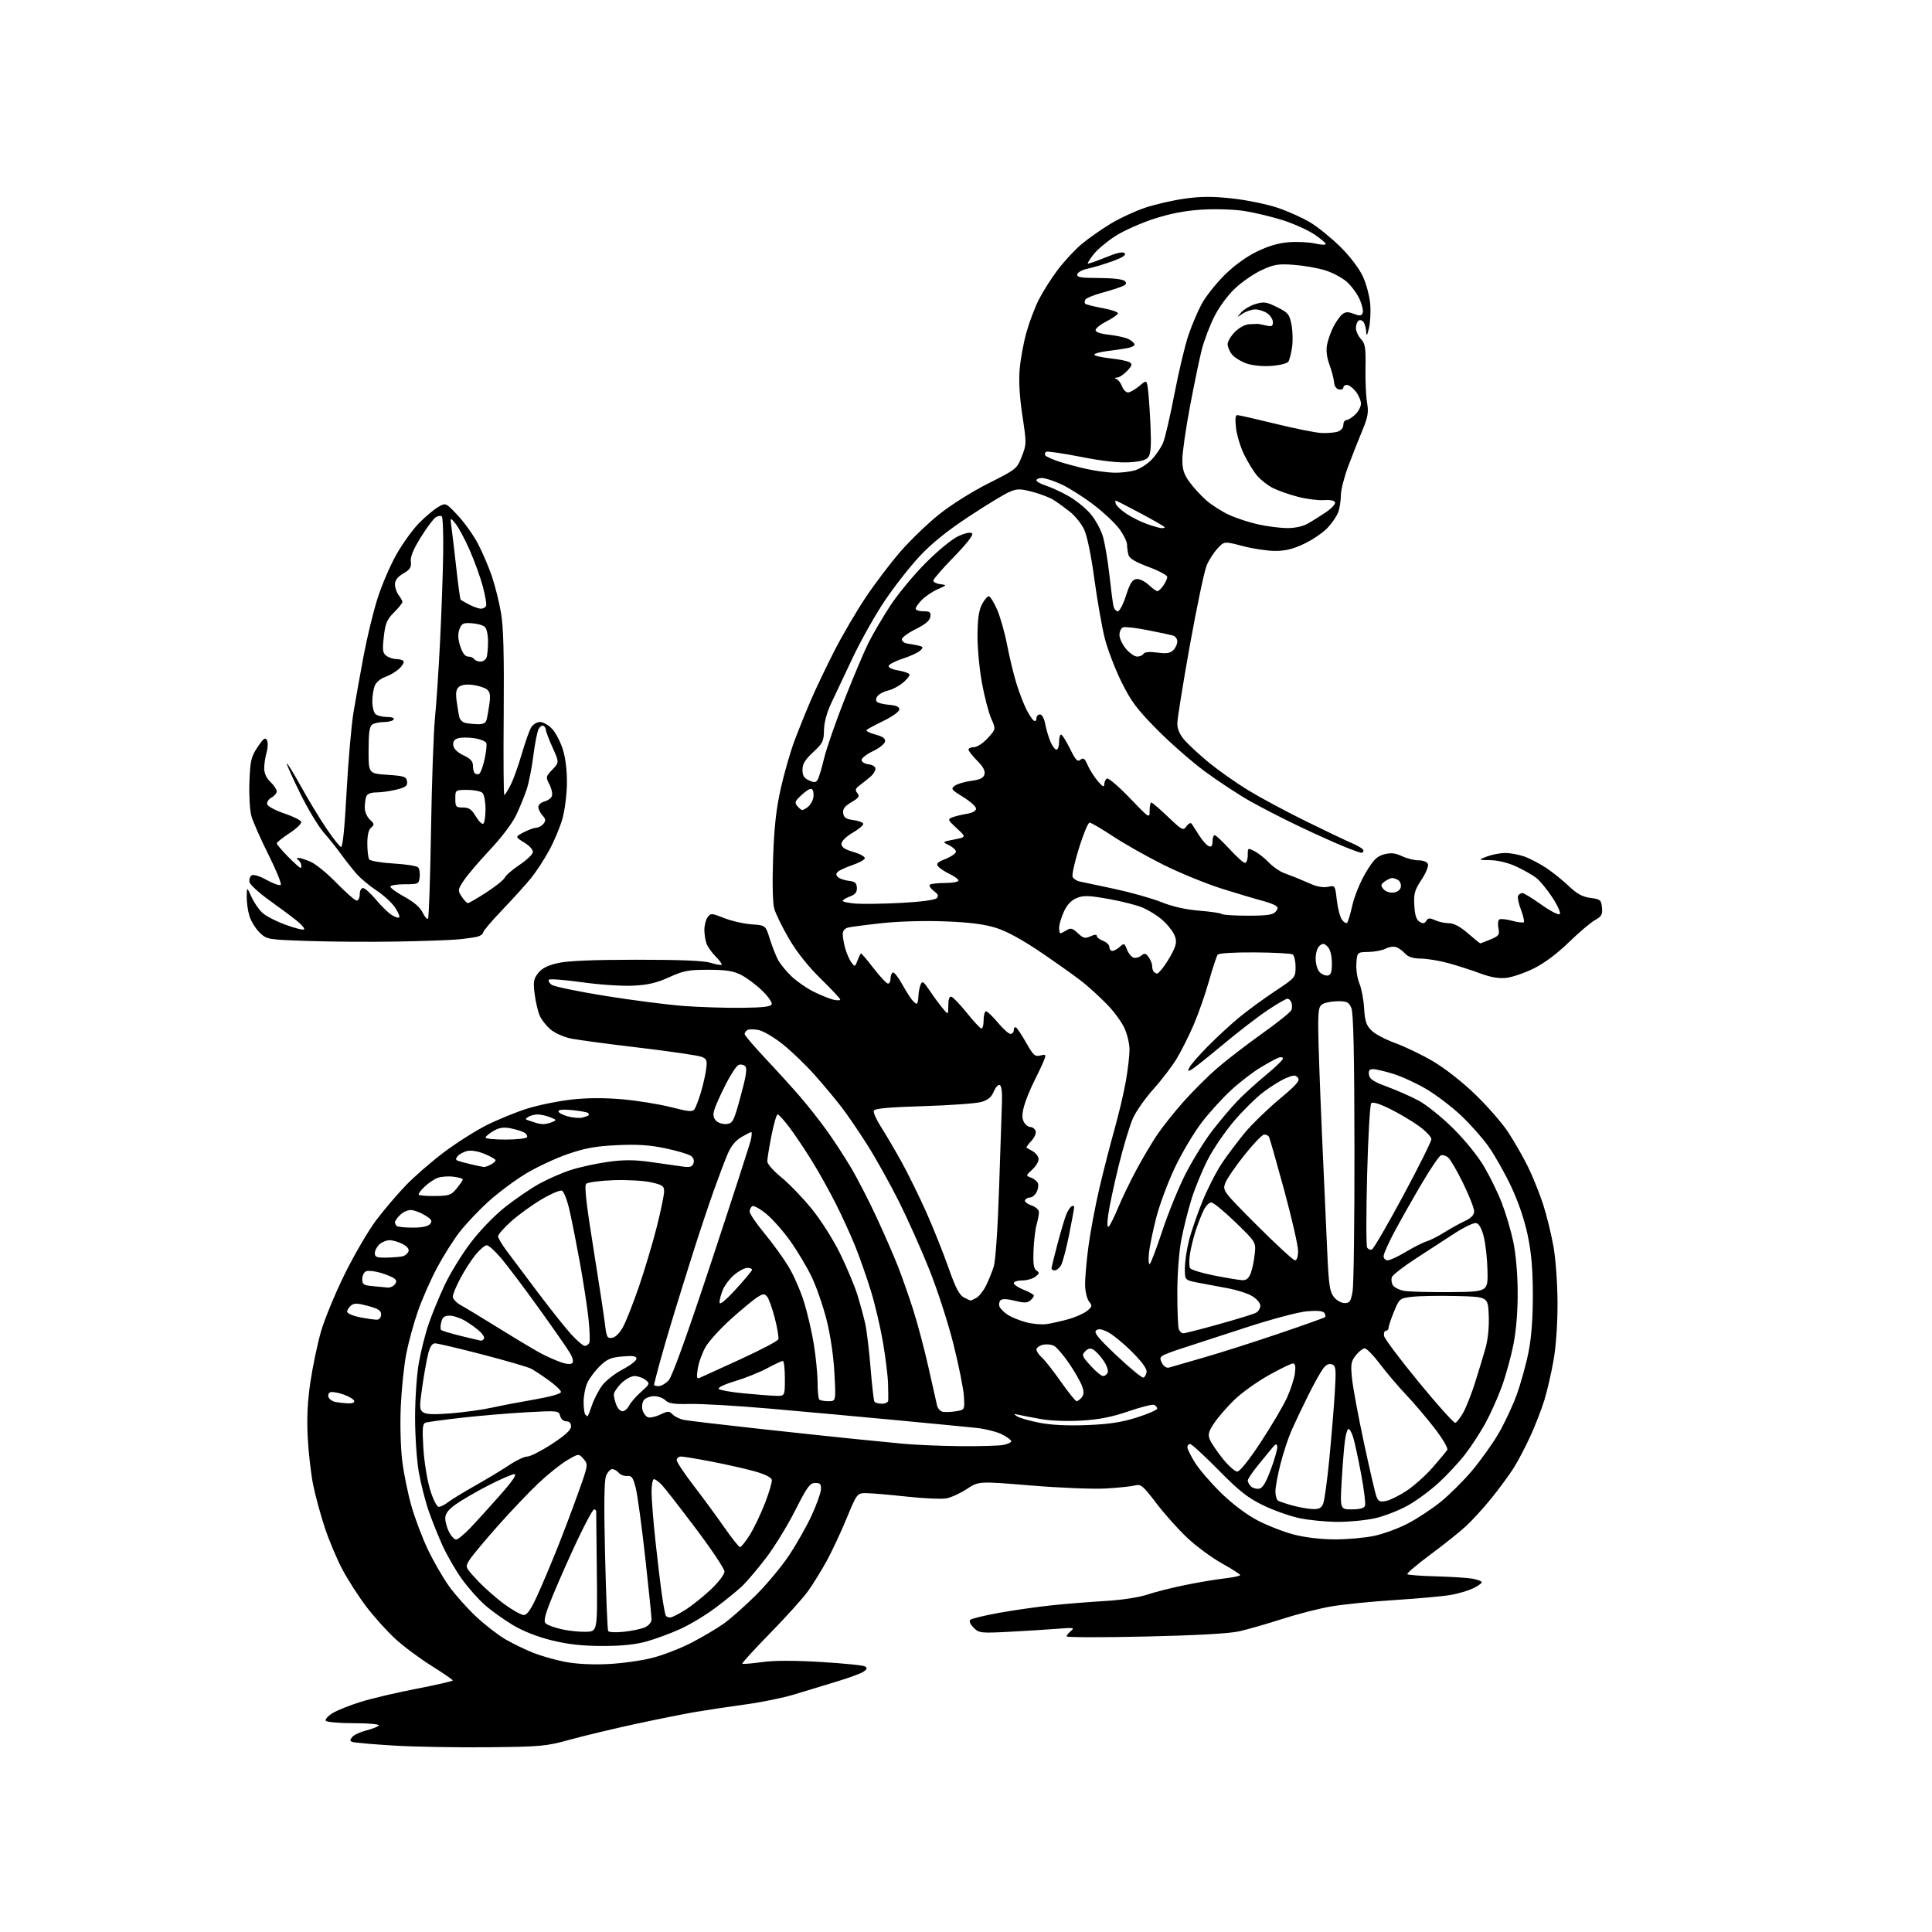 <?xml version="1.0" encoding="UTF-8" standalone="no"?>
<svg 
  version="1.1" 
  xmlns="http://www.w3.org/2000/svg" 
  xmlns:xlink="http://www.w3.org/1999/xlink" 
  xmlns:svg="http://www.w3.org/2000/svg"
  xmlns:rdf="http://www.w3.org/1999/02/22-rdf-syntax-ns#"
  xmlns:cc="http://creativecommons.org/ns#"
  xmlns:dc="http://purl.org/dc/elements/1.1/"
  viewBox="0 0 768 768"
  width="768"
  height="768"
>
<style>svg {background-color: white; }</style>"
<path stroke="none" fill="black" fill-rule="evenodd" d="M194.00,694.56C181.62,694.69 164.75,694.39 156.50,693.89C148.25,693.38 140.89,692.75 140.14,692.47C139.04,692.07 139.02,691.68 140.03,690.47C140.72,689.64 143.25,688.46 145.66,687.86C148.06,687.25 150.28,686.36 150.58,685.88C150.87,685.39 146.39,685.00 140.62,685.00C134.81,685.00 129.85,684.56 129.51,684.02C129.17,683.47 130.39,682.12 132.20,681.00C134.02,679.88 139.07,677.86 143.43,676.51C147.80,675.16 157.81,672.80 165.68,671.28C173.56,669.75 180.00,668.28 180.00,668.00C180.00,667.73 176.13,665.08 171.41,662.11C166.68,659.15 160.19,654.30 156.99,651.33C153.78,648.36 148.68,642.69 145.66,638.72C142.63,634.75 138.36,628.12 136.16,624.00C133.97,619.88 130.82,612.41 129.16,607.42C127.50,602.42 125.42,594.80 124.53,590.48C123.64,586.17 122.65,577.65 122.33,571.57C121.92,563.78 122.23,557.21 123.38,549.43C124.28,543.34 126.16,534.34 127.56,529.43C128.96,524.52 133.22,514.20 137.01,506.50C140.81,498.80 146.46,489.12 149.58,485.00C152.70,480.88 158.01,474.64 161.38,471.15C164.75,467.65 171.55,461.75 176.50,458.02C181.45,454.30 189.10,449.44 193.50,447.24C197.90,445.04 205.13,442.09 209.56,440.69C213.99,439.30 221.88,437.68 227.09,437.10C233.42,436.39 240.16,436.36 247.38,436.99C253.33,437.51 262.03,438.92 266.71,440.11C273.85,441.93 275.35,442.06 276.11,440.89C276.60,440.13 277.70,437.25 278.54,434.50C279.38,431.75 280.34,427.60 280.67,425.29C281.20,421.52 281.01,420.97 278.88,420.10C277.57,419.57 266.60,417.96 254.50,416.52C242.40,415.09 230.13,413.45 227.24,412.89C224.21,412.29 220.66,410.74 218.85,409.22C217.13,407.78 215.16,405.22 214.46,403.55C213.77,401.87 212.89,398.02 212.51,394.99C211.93,390.28 212.13,389.10 213.94,386.81C215.43,384.92 217.71,383.75 221.77,382.83C225.66,381.95 235.69,381.52 253.00,381.51C270.32,381.50 279.77,381.89 282.44,382.72C284.61,383.40 286.59,383.74 286.85,383.49C287.10,383.24 286.06,381.79 284.53,380.27C283.01,378.74 281.37,376.46 280.88,375.18C280.40,373.91 280.00,371.41 280.00,369.63C280.00,367.84 280.58,365.59 281.29,364.62C282.51,362.95 282.84,362.97 287.88,364.95C290.80,366.11 295.70,367.22 298.76,367.44C304.33,367.83 304.33,367.83 305.99,373.17C306.91,376.10 308.37,379.85 309.25,381.50C310.12,383.15 312.56,386.14 314.67,388.15C316.78,390.15 320.75,392.90 323.50,394.25C326.25,395.61 329.74,397.01 331.25,397.38C332.76,397.74 334.00,397.72 334.00,397.33C334.00,396.94 330.51,393.22 326.25,389.05C321.26,384.18 316.77,378.53 313.66,373.20C311.00,368.65 308.35,363.25 307.78,361.21C307.15,358.93 306.97,351.13 307.32,341.00C307.75,328.79 308.53,321.64 310.35,313.50C311.71,307.45 314.16,298.90 315.81,294.50C317.46,290.10 320.42,282.77 322.38,278.21C324.35,273.65 328.54,264.88 331.69,258.71C334.84,252.55 340.43,243.00 344.11,237.50C347.79,232.00 353.98,223.83 357.87,219.34C361.76,214.86 368.67,208.19 373.22,204.54C377.99,200.71 386.32,195.47 392.86,192.17C404.00,186.57 404.26,186.36 406.17,181.48C408.08,176.63 408.08,176.20 406.42,165.23C405.29,157.79 404.92,151.49 405.34,146.73C405.68,142.75 406.88,136.20 408.01,132.17C409.13,128.14 411.34,122.29 412.92,119.16C414.49,116.04 417.87,110.70 420.43,107.30C422.99,103.90 427.25,99.30 429.90,97.08C432.56,94.86 437.71,91.23 441.35,89.02C444.99,86.81 451.24,83.90 455.24,82.56C459.23,81.23 466.33,79.60 471.01,78.95C477.44,78.05 482.05,78.04 489.85,78.89C495.53,79.51 503.62,81.17 507.83,82.58C512.04,83.99 517.96,86.66 520.99,88.51C524.02,90.36 529.37,94.71 532.88,98.19C536.61,101.88 540.28,106.70 541.73,109.81C543.09,112.73 544.41,117.68 544.68,120.81C544.94,123.94 544.71,128.30 544.18,130.50C543.46,133.45 543.17,133.85 543.09,132.00C543.02,130.62 542.58,128.88 542.10,128.12C541.62,127.36 540.72,127.05 540.11,127.43C539.50,127.81 539.00,129.13 539.00,130.37C539.00,131.61 539.89,133.58 540.99,134.76C542.70,136.60 542.95,138.15 542.80,146.19C542.71,151.31 542.99,157.56 543.43,160.08C544.09,163.90 543.79,165.70 541.56,171.08C540.09,174.61 537.57,181.02 535.95,185.32C534.33,189.62 533.00,194.88 533.00,197.00C533.00,199.13 532.52,202.14 531.94,203.68C531.35,205.23 529.44,208.02 527.69,209.87C525.93,211.73 521.80,214.54 518.50,216.12C514.11,218.23 511.01,219.00 506.93,219.00C503.87,219.00 498.06,218.13 494.02,217.07C486.67,215.14 486.67,215.14 484.04,217.96C482.59,219.51 480.64,222.52 479.71,224.64C478.78,226.76 475.77,241.06 473.01,256.41C470.25,271.76 468.00,285.80 468.00,287.62C468.00,289.88 468.96,292.03 471.01,294.36C472.67,296.25 477.06,300.27 480.76,303.30C484.47,306.32 491.32,311.15 496.00,314.03C500.68,316.90 511.02,322.46 519.00,326.39C526.98,330.31 535.41,334.33 537.75,335.33C540.09,336.33 542.00,337.56 542.00,338.07C542.00,338.58 541.63,339.00 541.17,339.00C540.72,339.00 537.56,337.87 534.15,336.48C530.75,335.10 522.83,331.53 516.57,328.55C510.30,325.58 501.42,321.01 496.84,318.42C492.25,315.82 484.23,310.55 479.00,306.69C473.77,302.84 465.18,295.31 459.91,289.97C451.83,281.79 449.58,278.76 445.70,270.87C443.17,265.72 440.20,257.90 439.10,253.50C438.01,249.10 436.16,238.53 435.00,230.00C433.72,220.58 432.13,212.90 430.93,210.41C429.86,208.16 427.29,204.99 425.24,203.38C423.18,201.76 420.27,199.66 418.78,198.71C417.28,197.77 413.52,196.33 410.43,195.52C405.48,194.23 404.37,194.23 401.28,195.53C399.35,196.33 392.08,200.75 385.13,205.34C376.48,211.05 370.29,216.05 365.50,221.19C361.65,225.32 355.42,233.28 351.66,238.88C347.90,244.49 342.23,254.57 339.04,261.29C335.86,268.00 331.99,276.20 330.44,279.50C328.63,283.33 327.59,287.23 327.54,290.30C327.48,294.62 327.06,295.48 323.24,299.01C320.03,301.97 319.00,303.66 319.00,305.98C319.00,308.30 319.62,309.33 321.57,310.21C323.64,311.16 324.31,311.11 325.02,309.97C325.50,309.19 326.65,305.39 327.57,301.53C328.49,297.66 332.16,287.07 335.73,278.00C339.31,268.93 343.58,258.80 345.24,255.50C346.89,252.20 350.72,245.68 353.75,241.00C356.78,236.32 363.18,228.57 367.97,223.77C373.09,218.65 378.51,214.23 381.09,213.07C383.84,211.84 385.85,211.45 386.44,212.04C387.02,212.62 384.30,216.13 379.19,221.37C374.68,225.98 371.00,230.23 371.00,230.81C371.00,231.39 372.24,232.02 373.75,232.22C376.48,232.56 376.47,232.58 372.76,234.23C370.70,235.14 367.89,237.02 366.51,238.40C365.13,239.78 364.00,241.38 364.00,241.95C364.00,242.53 365.38,243.00 367.07,243.00C369.66,243.00 370.09,243.34 369.82,245.19C369.60,246.71 367.81,248.21 364.00,250.09C360.98,251.59 358.50,253.41 358.50,254.14C358.50,254.87 359.40,255.61 360.50,255.78C361.60,255.94 363.58,256.31 364.91,256.60C367.00,257.05 367.13,257.30 365.87,258.56C365.08,259.35 362.00,260.79 359.04,261.75C356.08,262.71 353.48,264.02 353.27,264.65C353.05,265.33 354.57,266.09 356.94,266.49C359.17,266.87 361.22,267.54 361.50,268.00C361.78,268.45 360.66,269.95 359.03,271.32C357.39,272.70 354.72,274.12 353.09,274.48C351.47,274.84 349.59,275.79 348.91,276.61C348.18,277.49 348.05,278.44 348.59,278.98C349.09,279.47 351.30,280.01 353.50,280.18C356.25,280.40 357.50,280.97 357.50,282.00C357.50,282.85 354.81,284.80 351.32,286.50C347.92,288.15 344.84,289.81 344.47,290.18C344.10,290.56 345.67,291.37 347.96,291.99C351.02,292.81 352.04,293.56 351.80,294.80C351.62,295.73 349.46,297.44 346.99,298.61C344.52,299.78 342.50,301.36 342.50,302.12C342.50,302.88 343.73,303.64 345.25,303.82C346.82,304.00 348.00,304.75 348.00,305.57C348.00,306.35 347.21,307.70 346.25,308.55C345.29,309.40 343.39,310.93 342.03,311.94C340.00,313.45 339.78,314.03 340.81,315.27C341.85,316.53 341.47,317.11 338.46,318.89C335.76,320.48 334.94,321.57 335.18,323.26C335.43,325.02 336.31,325.61 339.28,326.00C341.36,326.27 343.11,326.95 343.17,327.50C343.23,328.05 341.30,329.65 338.89,331.07C336.24,332.62 334.50,334.36 334.50,335.46C334.50,336.79 335.83,337.68 339.32,338.69C342.00,339.48 343.97,340.60 343.76,341.23C343.55,341.86 341.29,343.07 338.73,343.93C336.18,344.80 333.60,345.99 333.00,346.59C332.22,347.38 332.28,347.98 333.21,348.75C333.92,349.34 335.85,349.98 337.50,350.16C339.86,350.43 340.53,351.01 340.62,352.89C340.71,354.65 339.99,355.55 337.87,356.36C336.29,356.95 335.00,357.75 335.00,358.12C335.00,358.50 337.36,358.98 340.25,359.20C343.14,359.41 351.28,359.28 358.33,358.91C365.91,358.51 371.65,357.75 372.33,357.06C373.22,356.17 372.95,355.48 371.20,354.16C369.94,353.20 369.23,352.10 369.62,351.71C370.01,351.32 372.73,351.00 375.67,351.00C378.60,351.00 381.00,350.57 381.00,350.05C381.00,349.52 379.45,348.36 377.55,347.45C375.65,346.55 373.58,345.20 372.95,344.44C372.03,343.33 372.61,342.74 375.90,341.42C378.16,340.52 380.00,339.23 380.00,338.55C380.00,337.87 378.76,336.72 377.25,335.99C374.50,334.66 374.50,334.66 379.31,333.71C384.13,332.76 384.13,332.76 380.31,329.25C376.77,325.98 376.64,325.67 378.50,324.93C379.60,324.49 382.19,323.86 384.25,323.52C386.60,323.14 388.00,322.36 388.00,321.45C388.00,320.64 385.69,318.56 382.87,316.82C378.16,313.93 377.89,313.56 379.54,312.34C380.54,311.62 383.48,310.74 386.09,310.39C389.67,309.92 390.96,309.28 391.35,307.78C391.70,306.42 390.79,304.72 388.43,302.37C386.54,300.48 385.00,298.50 385.00,297.97C385.00,297.43 385.98,297.00 387.18,297.00C388.40,297.00 390.80,295.43 392.63,293.43C395.90,289.85 395.90,289.85 394.04,285.68C393.02,283.38 391.35,277.00 390.34,271.50C389.33,266.00 388.53,257.45 388.57,252.50C388.62,246.05 389.12,242.58 390.34,240.25C391.28,238.46 392.50,237.00 393.04,237.00C393.58,237.00 395.06,239.36 396.34,242.25C397.61,245.14 399.42,251.55 400.37,256.50C401.32,261.45 403.01,268.39 404.12,271.93C405.23,275.47 407.00,280.05 408.06,282.11C409.11,284.18 410.43,286.15 410.99,286.49C411.54,286.84 412.00,286.42 412.00,285.56C412.00,284.70 412.62,284.00 413.39,284.00C414.20,284.00 415.07,285.55 415.48,287.75C415.87,289.81 416.79,292.96 417.54,294.75C418.29,296.54 419.37,298.00 419.95,298.00C420.53,298.00 421.00,296.65 421.00,295.00C421.00,293.35 421.36,292.00 421.79,292.00C422.23,292.00 423.82,294.52 425.33,297.59C427.58,302.18 428.32,302.98 429.49,302.01C430.64,301.06 431.18,301.46 432.37,304.17C433.17,306.00 434.98,308.85 436.38,310.50C438.28,312.74 438.94,313.07 438.96,311.81C438.98,310.88 439.46,309.83 440.03,309.48C440.59,309.13 444.64,312.59 449.03,317.15C456.96,325.41 457.00,325.44 457.00,322.23C457.00,320.45 457.30,319.00 457.66,319.00C458.02,319.00 461.00,321.56 464.28,324.69C469.98,330.12 470.31,330.29 471.66,328.44C472.57,327.21 473.34,326.89 473.79,327.57C474.18,328.15 475.52,330.25 476.77,332.22C478.02,334.19 479.71,336.06 480.52,336.37C481.58,336.78 482.00,336.24 482.00,334.47C482.00,333.11 482.38,332.00 482.85,332.00C483.32,332.00 485.97,334.48 488.74,337.50C491.51,340.52 494.28,343.00 494.89,343.00C495.50,343.00 496.00,341.64 496.00,339.97C496.00,336.99 496.04,336.97 498.75,338.39C500.26,339.18 502.79,341.18 504.37,342.84C505.94,344.50 508.64,346.38 510.37,347.03C512.09,347.67 514.40,348.56 515.50,349.00C516.60,349.44 519.21,350.55 521.30,351.47C523.61,352.49 526.19,352.90 527.91,352.52C530.70,351.91 530.74,351.96 531.40,357.80C531.77,361.05 532.69,364.56 533.45,365.60C534.21,366.64 535.13,367.20 535.50,366.84C535.86,366.47 536.83,363.24 537.64,359.66C538.46,356.08 540.84,350.30 542.94,346.82C546.06,341.64 547.39,340.34 550.29,339.59C552.97,338.91 554.67,339.09 557.31,340.34C559.23,341.26 562.21,342.00 563.93,342.00C565.78,342.00 567.30,342.61 567.63,343.49C567.95,344.31 566.79,347.11 565.06,349.72C562.35,353.82 561.95,355.22 562.21,359.88C562.42,363.77 563.00,365.60 564.28,366.40C565.64,367.24 566.27,367.17 566.96,366.06C567.69,364.88 568.34,364.83 570.48,365.81C571.92,366.46 574.40,367.00 575.99,367.00C577.92,367.00 580.40,368.32 583.50,371.00C586.04,373.20 588.26,375.00 588.44,375.00C588.61,375.00 590.44,374.30 592.49,373.44C595.86,372.03 596.17,371.59 595.65,368.98C595.33,367.38 595.49,365.81 596.01,365.49C596.53,365.17 598.81,365.41 601.08,366.02C603.35,366.63 605.45,366.89 605.75,366.59C606.04,366.29 605.52,364.02 604.57,361.55C603.63,359.07 603.14,356.59 603.49,356.02C603.83,355.46 604.60,355.00 605.18,355.00C605.77,355.00 609.15,357.08 612.71,359.61C616.31,362.18 619.55,363.84 620.03,363.36C620.50,362.88 619.19,359.95 617.11,356.78C615.03,353.63 612.17,350.14 610.75,349.02C609.33,347.90 605.76,345.87 602.83,344.50C599.56,342.98 595.57,341.99 592.50,341.93C587.50,341.85 587.50,341.85 591.00,340.50C592.92,339.76 596.13,339.12 598.12,339.08C600.12,339.03 603.61,339.66 605.89,340.46C608.16,341.26 612.15,343.35 614.76,345.10C617.37,346.85 621.40,350.10 623.72,352.32C626.87,355.33 629.03,356.50 632.22,356.93C636.18,357.46 636.52,357.74 636.81,360.76C637.08,363.52 636.65,364.29 634.02,365.76C632.30,366.72 627.61,370.71 623.57,374.63C618.92,379.15 613.83,382.94 609.66,385.00C606.04,386.78 601.15,388.45 598.79,388.72C595.83,389.05 592.63,388.50 588.50,386.97C585.20,385.74 579.58,383.92 576.00,382.93C572.42,381.93 567.43,381.09 564.90,381.06C561.65,381.02 559.79,380.42 558.52,379.03C557.54,377.94 555.91,376.79 554.91,376.47C553.90,376.15 552.05,376.44 550.80,377.11C549.55,377.78 546.49,378.36 544.01,378.41C539.50,378.50 539.50,378.50 539.18,382.94C539.01,385.38 539.55,388.98 540.38,390.94C541.21,392.90 542.05,397.33 542.26,400.79C542.56,405.89 543.11,407.57 545.16,409.61C546.54,411.00 550.79,413.26 554.59,414.63C558.39,416.00 565.10,419.23 569.50,421.79C574.18,424.52 581.15,429.97 586.30,434.92C591.14,439.57 597.05,446.33 599.43,449.94C601.82,453.55 605.33,459.65 607.24,463.50C609.15,467.35 611.89,474.10 613.33,478.50C614.77,482.90 616.66,490.55 617.53,495.50C618.43,500.61 619.12,510.33 619.14,518.00C619.17,526.13 618.54,535.17 617.56,540.74C616.67,545.82 615.02,552.95 613.90,556.59C612.78,560.23 610.29,566.65 608.37,570.85C606.45,575.06 603.47,580.75 601.74,583.50C600.00,586.25 596.04,591.65 592.93,595.50C589.82,599.35 585.23,604.38 582.74,606.68C580.25,608.97 573.85,614.08 568.54,618.02C563.22,621.97 559.12,625.46 559.44,625.77C559.75,626.08 564.84,626.47 570.74,626.62C576.64,626.78 583.16,627.19 585.23,627.54C587.30,627.89 589.00,628.53 589.00,628.97C589.00,629.41 587.45,630.51 585.54,631.41C583.64,632.31 579.71,633.48 576.79,634.00C573.88,634.52 563.88,635.43 554.56,636.03C545.24,636.62 533.76,637.78 529.06,638.60C524.35,639.41 515.62,641.65 509.66,643.58C503.69,645.50 496.04,647.70 492.66,648.46C488.61,649.37 475.82,650.09 455.25,650.55C438.06,650.94 424.00,650.91 424.00,650.49C424.00,650.07 424.79,649.08 425.75,648.30C427.29,647.05 426.66,646.94 420.50,647.45C416.65,647.76 408.05,648.30 401.39,648.65C389.76,649.25 389.19,649.19 387.04,647.04C385.72,645.72 385.17,644.43 385.69,643.91C386.19,643.41 391.52,642.13 397.54,641.06C403.57,639.99 413.00,638.65 418.50,638.09C424.00,637.52 433.45,636.77 439.50,636.41C445.89,636.03 452.80,634.98 456.00,633.90C459.02,632.87 465.77,631.16 471.00,630.10C476.23,629.03 483.31,627.83 486.75,627.45C490.19,627.06 492.99,626.46 492.98,626.12C492.96,625.78 489.73,623.70 485.78,621.50C481.83,619.30 475.70,614.80 472.16,611.50C468.61,608.20 463.02,601.97 459.74,597.66C454.31,590.52 453.53,589.87 451.13,590.50C449.68,590.88 444.45,591.42 439.50,591.70C434.55,591.99 421.17,591.45 409.77,590.50C389.04,588.79 389.04,588.79 384.38,591.87C381.81,593.57 378.15,595.26 376.25,595.61C374.35,595.97 367.32,595.67 360.64,594.94C353.97,594.22 346.75,593.59 344.60,593.56C340.71,593.50 340.71,593.50 336.55,603.56C334.26,609.10 330.68,616.75 328.59,620.56C326.49,624.38 323.17,629.75 321.20,632.50C319.23,635.25 312.45,642.78 306.13,649.23C299.81,655.69 294.83,661.14 295.07,661.35C295.31,661.56 298.79,661.28 302.82,660.72C307.69,660.04 315.56,660.02 326.37,660.67C335.30,661.20 343.17,661.99 343.87,662.42C344.84,663.02 344.71,663.52 343.30,664.50C342.29,665.21 337.42,667.00 332.48,668.48C327.54,669.97 320.02,672.25 315.77,673.56C311.52,674.87 302.75,676.67 296.27,677.55C289.80,678.43 280.90,679.77 276.50,680.52C272.10,681.27 261.30,683.43 252.50,685.33C243.70,687.24 232.00,690.04 226.50,691.56C217.12,694.16 215.11,694.34 194.00,694.56zM241.50,661.50C247.00,661.25 255.02,660.14 259.32,659.03C263.62,657.93 270.68,655.19 275.00,652.94C279.32,650.69 285.03,647.31 287.68,645.43C290.33,643.54 296.03,638.51 300.33,634.25C304.64,629.99 310.61,622.85 313.59,618.38C316.57,613.92 320.61,606.79 322.58,602.54C324.54,598.29 326.23,593.61 326.32,592.15C326.47,589.96 326.08,589.50 324.06,589.50C321.96,589.50 320.85,591.03 316.06,600.50C313.00,606.55 307.74,615.10 304.36,619.50C300.98,623.90 296.70,628.92 294.86,630.65C293.01,632.38 288.35,636.17 284.50,639.06C280.65,641.96 274.35,645.77 270.50,647.52C266.65,649.27 260.57,651.52 257.00,652.51C252.53,653.75 247.07,654.31 239.50,654.30C231.64,654.30 225.93,653.67 219.50,652.11C213.79,650.72 208.13,648.51 204.00,646.06C200.43,643.94 195.35,640.31 192.72,637.99C190.10,635.68 185.95,630.98 183.51,627.56C181.07,624.14 177.66,618.23 175.93,614.42C174.20,610.62 171.69,604.35 170.36,600.50C169.03,596.65 167.28,589.73 166.47,585.12C165.66,580.51 165.00,570.78 165.00,563.50C165.00,556.22 165.66,546.49 166.47,541.88C167.28,537.27 169.03,530.28 170.38,526.34C171.72,522.40 174.59,515.43 176.75,510.84C178.90,506.25 183.52,498.73 187.00,494.13C190.64,489.31 196.44,483.29 200.68,479.92C204.72,476.71 210.83,472.53 214.26,470.62C217.69,468.72 223.35,466.24 226.84,465.11C230.32,463.98 236.93,462.53 241.52,461.88C247.81,461.00 251.91,461.00 258.18,461.85C262.76,462.48 268.40,463.28 270.73,463.63C274.22,464.15 275.08,463.95 275.64,462.48C276.08,461.36 275.71,460.26 274.64,459.48C273.71,458.80 269.16,457.45 264.53,456.48C258.22,455.15 253.41,454.84 245.30,455.22C236.77,455.63 232.61,456.38 225.67,458.77C220.82,460.44 213.28,463.97 208.91,466.62C204.53,469.26 197.81,474.30 193.97,477.81C190.12,481.31 185.00,486.76 182.58,489.90C180.16,493.04 176.15,499.41 173.68,504.06C171.21,508.70 167.81,516.41 166.14,521.19C164.47,525.96 162.38,533.61 161.49,538.19C160.61,542.76 159.63,552.12 159.32,559.00C159.00,566.10 159.25,575.47 159.89,580.68C160.51,585.73 162.16,593.83 163.55,598.68C164.93,603.53 167.87,611.29 170.07,615.93C172.28,620.56 176.04,627.11 178.45,630.48C180.85,633.84 185.73,639.33 189.30,642.66C192.87,646.00 198.20,650.11 201.14,651.79C204.09,653.47 208.97,655.83 212.00,657.03C215.03,658.24 220.65,659.84 224.50,660.59C228.88,661.45 235.24,661.79 241.50,661.50zM233.00,648.66C237.50,648.50 237.50,648.50 237.25,625.18C237.11,612.36 237.00,601.45 237.00,600.93C237.00,600.42 236.62,600.00 236.16,600.00C235.70,600.00 232.81,605.29 229.75,611.75C226.68,618.21 222.27,628.14 219.94,633.80C216.67,641.75 215.98,644.38 216.89,645.30C217.54,645.96 220.42,647.02 223.29,647.66C226.15,648.30 230.53,648.75 233.00,648.66zM248.03,648.65C251.20,648.32 254.96,647.52 256.40,646.87C257.89,646.18 259.00,644.86 259.00,643.75C259.00,642.69 257.87,631.62 256.49,619.16C255.11,606.70 253.41,594.25 252.72,591.50C251.66,587.33 251.10,586.54 249.33,586.72C248.15,586.84 246.65,586.28 245.98,585.47C245.30,584.66 244.12,584.00 243.35,584.00C242.58,584.00 241.47,585.24 240.89,586.75C240.16,588.62 240.05,598.77 240.53,618.50C240.92,634.45 241.47,647.90 241.76,648.38C242.04,648.86 244.87,648.99 248.03,648.65zM266.36,643.00C267.05,643.00 269.77,641.63 272.42,639.95C275.06,638.28 279.65,634.61 282.61,631.81C285.59,628.99 288.00,625.83 288.00,624.73C288.00,623.65 282.87,615.95 276.60,607.63C270.34,599.31 264.24,591.49 263.07,590.25C261.89,589.01 260.49,588.00 259.96,588.00C259.43,588.00 259.00,590.27 259.00,593.04C259.00,595.82 259.68,604.48 260.52,612.29C261.35,620.11 262.52,629.88 263.12,634.00C263.72,638.12 264.41,641.84 264.66,642.25C264.91,642.66 265.68,643.00 266.36,643.00zM208.23,642.00C209.53,642.00 211.06,639.80 213.58,634.25C215.53,629.99 219.09,621.55 221.51,615.50C223.92,609.45 227.70,599.48 229.89,593.33C233.84,582.27 233.86,582.15 231.97,579.97C230.07,577.77 230.07,577.77 225.46,580.47C222.93,581.95 217.81,586.04 214.08,589.56C210.35,593.08 203.07,600.73 197.90,606.56C192.73,612.38 187.68,618.45 186.68,620.04C184.85,622.93 184.85,622.93 189.68,628.11C192.33,630.97 197.18,635.26 200.45,637.65C203.72,640.04 207.22,642.00 208.23,642.00zM294.18,615.00C294.63,615.00 296.34,612.86 297.99,610.25C299.64,607.64 302.36,601.97 304.05,597.64C305.73,593.32 306.97,589.09 306.80,588.25C306.62,587.29 304.02,586.01 300.00,584.88C296.43,583.88 288.77,582.15 283.00,581.03C277.23,579.92 271.71,579.00 270.75,579.00C269.79,579.00 269.00,579.63 269.00,580.40C269.00,581.17 272.06,585.79 275.80,590.65C279.55,595.52 285.03,602.99 287.99,607.25C290.95,611.51 293.73,615.00 294.18,615.00zM181.31,612.00C182.01,612.00 184.60,609.86 187.08,607.25C189.56,604.64 194.86,598.79 198.87,594.25C203.71,588.78 205.60,586.00 204.49,586.00C203.57,586.00 198.82,588.06 193.94,590.58C189.06,593.10 183.26,596.48 181.04,598.09C178.15,600.18 177.00,601.73 177.00,603.56C177.00,604.95 177.69,607.43 178.53,609.05C179.36,610.67 180.62,612.00 181.31,612.00zM530.50,611.93C535.45,611.95 542.54,611.32 546.26,610.53C549.97,609.75 556.06,607.50 559.77,605.55C563.49,603.60 569.32,599.74 572.73,596.98C576.14,594.22 581.69,588.71 585.06,584.73C588.43,580.75 593.15,574.16 595.56,570.07C597.97,565.99 601.28,558.94 602.92,554.40C604.56,549.86 606.69,542.18 607.64,537.33C608.79,531.43 609.35,523.85 609.33,514.50C609.30,504.32 608.73,497.86 607.24,490.81C605.95,484.73 603.48,477.52 600.61,471.46C598.09,466.14 594.04,459.01 591.61,455.60C589.18,452.19 584.23,446.64 580.62,443.27C577.01,439.89 570.91,435.25 567.06,432.97C563.21,430.68 557.31,427.95 553.94,426.91C550.58,425.86 546.93,425.00 545.84,425.00C544.37,425.00 543.94,425.57 544.18,427.22C544.43,428.96 546.01,429.99 551.50,432.02C555.35,433.44 560.98,435.93 564.00,437.55C567.02,439.17 573.14,444.10 577.60,448.50C582.30,453.15 587.47,459.52 589.94,463.72C592.28,467.68 595.46,474.21 597.01,478.22C598.56,482.22 600.60,489.10 601.53,493.50C602.56,498.33 603.26,506.26 603.30,513.50C603.34,521.10 602.73,528.75 601.63,534.37C600.67,539.25 598.58,546.84 596.97,551.24C595.37,555.64 592.43,562.19 590.45,565.80C588.46,569.41 584.89,574.89 582.51,577.99C580.12,581.09 575.43,586.17 572.07,589.27C568.72,592.37 563.16,596.49 559.72,598.42C556.27,600.34 550.54,602.60 546.98,603.44C543.42,604.28 536.67,604.97 532.00,604.97C527.33,604.97 520.36,604.30 516.52,603.49C512.67,602.67 506.15,600.35 502.02,598.33C495.94,595.36 492.55,592.68 484.33,584.33C478.73,578.65 473.67,574.00 473.08,574.00C472.49,574.00 472.00,574.59 472.00,575.30C472.00,576.02 473.40,578.83 475.12,581.55C476.84,584.27 481.50,589.67 485.48,593.55C489.88,597.84 495.50,602.07 499.82,604.34C503.73,606.39 510.21,608.93 514.22,609.98C518.69,611.15 524.97,611.90 530.50,611.93zM521.77,599.88C524.29,599.97 525.26,599.48 525.98,597.75C526.49,596.51 527.59,588.52 528.42,580.00C529.25,571.48 530.23,559.67 530.59,553.76C531.17,544.11 531.06,542.96 529.49,542.36C528.30,541.90 527.16,542.45 525.92,544.09C524.92,545.42 522.22,550.27 519.94,554.87C517.65,559.48 514.72,565.65 513.42,568.58C512.13,571.51 510.15,577.49 509.03,581.87C507.91,586.25 507.00,591.19 507.00,592.86C507.00,594.52 507.47,596.17 508.05,596.53C508.63,596.89 511.21,597.76 513.80,598.47C516.38,599.17 519.97,599.81 521.77,599.88zM537.38,600.00C540.54,600.00 542.24,599.53 542.62,598.56C542.92,597.76 542.21,592.03 541.04,585.81C539.87,579.59 538.45,573.04 537.88,571.25C537.31,569.46 536.49,568.00 536.06,568.00C535.63,568.00 534.98,570.11 534.63,572.68C534.28,575.26 533.70,582.46 533.34,588.68C532.70,600.00 532.70,600.00 537.38,600.00zM174.41,599.00C175.13,599.00 176.80,598.17 178.12,597.14C179.43,596.12 184.32,593.13 189.00,590.49C193.68,587.85 199.74,584.19 202.49,582.35C205.23,580.51 208.43,579.00 209.61,579.00C210.78,579.00 215.18,576.76 219.37,574.02C224.72,570.53 227.00,568.44 227.00,567.02C227.00,565.71 226.34,565.00 225.12,565.00C224.03,565.00 223.00,564.09 222.67,562.85C222.12,560.75 221.85,560.72 209.30,561.40C202.26,561.79 190.65,562.77 183.50,563.58C176.35,564.39 169.87,565.27 169.10,565.55C167.97,565.95 167.82,567.95 168.30,575.78C168.63,581.12 169.84,588.54 170.99,592.25C172.19,596.13 173.64,599.00 174.41,599.00zM550.99,596.65C552.61,596.33 556.32,594.48 559.23,592.55C562.15,590.61 566.80,586.44 569.57,583.26C572.35,580.09 574.93,576.98 575.31,576.35C575.69,575.71 573.49,571.94 570.35,567.85C567.24,563.81 562.13,557.80 559.00,554.50C555.87,551.20 551.18,545.69 548.59,542.25C546.00,538.81 543.27,536.00 542.51,536.00C541.76,536.00 540.17,537.24 538.97,538.75C537.05,541.18 536.87,542.26 537.45,547.99C537.81,551.56 539.94,563.04 542.18,573.49C544.42,583.95 546.65,593.57 547.15,594.87C547.89,596.85 548.53,597.14 550.99,596.65zM500.46,591.79C501.92,591.58 503.17,589.53 505.22,584.00C506.76,579.88 507.88,575.83 507.73,575.00C507.50,573.80 507.12,573.90 505.78,575.50C504.86,576.60 502.29,579.74 500.06,582.48C497.82,585.22 496.00,587.94 496.00,588.53C496.00,589.12 496.56,590.16 497.24,590.84C497.92,591.52 499.37,591.95 500.46,591.79zM491.84,584.98C492.85,584.97 496.53,580.35 501.21,573.23C505.44,566.78 510.10,558.88 511.56,555.68C513.02,552.48 514.45,548.10 514.74,545.93C515.11,543.11 514.90,542.00 513.97,542.00C513.25,542.00 508.86,544.14 504.21,546.75C499.56,549.36 493.44,553.75 490.63,556.50C487.81,559.25 484.25,563.35 482.72,565.60C480.49,568.88 480.12,570.18 480.86,572.10C481.37,573.42 483.67,576.86 485.98,579.75C488.28,582.64 490.92,584.99 491.84,584.98zM381.62,574.87C389.39,574.94 397.16,574.72 398.88,574.38C400.59,574.03 402.00,573.37 402.00,572.90C402.00,572.43 400.31,571.20 398.25,570.16C396.19,569.13 391.57,567.98 388.00,567.60C384.43,567.23 369.80,565.81 355.50,564.46C341.20,563.11 318.93,561.08 306.00,559.95C293.07,558.82 278.82,557.99 274.32,558.09C267.89,558.24 265.79,557.93 264.50,556.64C263.60,555.74 261.59,555.00 260.05,555.00C258.51,555.00 256.69,555.67 256.01,556.49C255.33,557.31 255.05,559.05 255.38,560.38C255.71,561.70 256.67,563.04 257.51,563.37C258.35,563.69 260.57,563.22 262.44,562.33C265.53,560.85 265.99,560.85 267.41,562.27C268.27,563.13 270.22,564.09 271.74,564.41C273.26,564.72 286.65,566.31 301.50,567.94C316.35,569.56 333.45,571.39 339.50,571.99C345.55,572.59 354.32,573.45 359.00,573.91C363.68,574.36 373.86,574.79 381.62,574.87zM432.16,566.49C440.90,566.14 445.84,565.39 451.91,563.47C456.36,562.06 460.00,560.47 460.00,559.93C460.00,559.38 459.43,558.72 458.74,558.45C458.04,558.19 453.43,559.35 448.49,561.05C441.96,563.29 436.88,564.29 429.94,564.70C424.43,565.03 417.64,564.79 413.94,564.13C410.40,563.50 406.38,562.73 405.00,562.42C402.76,561.92 402.70,561.99 404.37,563.05C405.39,563.70 409.44,564.84 413.37,565.60C418.01,566.49 424.56,566.80 432.16,566.49zM578.50,565.60C579.05,565.46 580.47,563.63 581.65,561.54C582.83,559.45 584.95,554.08 586.36,549.62C587.78,545.15 589.64,538.98 590.51,535.90C591.49,532.42 591.98,527.48 591.80,522.90C591.50,515.50 591.50,515.50 579.00,515.19C572.12,515.02 564.21,515.16 561.41,515.49C556.39,516.10 556.30,516.17 554.16,521.32C552.97,524.19 552.00,527.09 552.00,527.77C552.00,528.45 551.52,529.00 550.93,529.00C550.34,529.00 550.00,529.91 550.18,531.02C550.36,532.13 556.58,540.42 564.00,549.45C571.42,558.48 577.95,565.74 578.50,565.60zM179.31,561.82C184.53,561.40 191.88,560.38 195.65,559.54C199.42,558.71 207.11,557.24 212.75,556.27C218.81,555.22 223.00,554.03 223.00,553.34C223.00,552.71 220.83,550.63 218.18,548.73C215.53,546.82 212.37,544.74 211.16,544.09C209.95,543.44 201.25,540.90 191.82,538.45C182.40,536.00 173.91,534.00 172.96,534.00C171.77,534.00 170.91,535.30 170.18,538.25C169.59,540.59 168.54,546.49 167.84,551.36C166.70,559.30 166.74,560.33 168.19,561.40C169.36,562.25 172.49,562.37 179.31,561.82zM233.57,563.00C233.70,563.00 234.50,560.99 235.34,558.52C236.18,556.06 238.04,552.51 239.47,550.62C240.91,548.74 244.54,545.92 247.54,544.35C250.54,542.78 253.00,540.88 253.00,540.13C253.00,539.07 251.72,538.86 247.47,539.21C242.89,539.59 241.35,540.24 238.51,542.99C236.62,544.82 234.38,547.78 233.54,549.56C232.69,551.34 232.00,554.80 232.00,557.23C232.00,559.67 232.30,561.97 232.67,562.33C233.03,562.70 233.44,563.00 233.57,563.00zM380.00,561.00C383.50,560.43 383.50,560.43 383.16,554.97C382.97,551.96 381.11,542.68 379.02,534.35C376.93,526.01 372.64,512.74 369.49,504.85C366.35,496.96 360.87,484.70 357.33,477.62C353.78,470.53 348.13,460.41 344.78,455.12C341.43,449.83 336.78,443.02 334.45,440.00C332.12,436.98 327.36,431.27 323.86,427.33C320.36,423.39 314.65,417.89 311.16,415.11C307.67,412.33 303.31,409.77 301.47,409.43C299.63,409.08 297.65,409.10 297.06,409.46C296.48,409.82 296.00,410.54 296.00,411.05C296.00,411.56 299.71,415.92 304.25,420.74C308.79,425.56 315.02,432.43 318.10,436.00C321.18,439.57 325.97,445.65 328.73,449.50C331.50,453.35 335.87,460.07 338.44,464.42C341.00,468.78 345.52,477.56 348.46,483.92C351.41,490.29 355.16,498.88 356.79,503.00C358.43,507.13 361.20,515.00 362.96,520.50C364.72,526.00 367.47,536.35 369.07,543.50C370.68,550.65 372.22,557.48 372.49,558.68C372.77,559.87 373.79,561.01 374.75,561.21C375.71,561.41 378.07,561.31 380.00,561.00zM247.44,561.00C248.26,561.00 249.45,559.99 250.08,558.75C250.71,557.51 252.86,555.04 254.86,553.26C258.38,550.11 258.44,549.96 256.56,548.51C255.49,547.68 253.54,547.00 252.23,547.00C250.92,547.00 248.53,548.32 246.92,549.92C245.32,551.53 244.00,553.53 244.00,554.36C244.00,555.19 244.44,557.02 244.98,558.43C245.51,559.85 246.62,561.00 247.44,561.00zM138.33,557.86C140.10,557.95 141.02,557.56 140.78,556.83C140.56,556.19 138.63,555.05 136.48,554.31C134.32,553.56 131.99,553.17 131.30,553.44C130.60,553.71 130.29,554.59 130.60,555.40C130.91,556.22 132.14,557.07 133.33,557.31C134.53,557.54 136.78,557.79 138.33,557.86zM350.56,558.00C351.90,558.00 353.04,557.44 353.09,556.75C353.13,556.06 353.10,553.02 353.01,550.00C352.93,546.98 352.01,539.55 350.98,533.50C349.94,527.45 347.77,518.23 346.15,513.00C344.53,507.77 341.81,500.01 340.11,495.75C338.41,491.49 334.95,483.87 332.41,478.83C329.88,473.78 325.56,466.01 322.81,461.57C320.07,457.13 316.05,451.14 313.88,448.25C311.71,445.36 309.57,443.00 309.12,443.00C308.68,443.00 307.57,446.79 306.66,451.43C305.75,456.07 305.00,460.68 305.01,461.68C305.01,462.68 307.52,465.52 310.58,468.00C313.63,470.48 319.06,476.10 322.64,480.50C326.38,485.10 331.23,492.75 334.04,498.50C336.74,504.00 339.83,511.43 340.92,515.00C342.01,518.58 343.38,523.66 343.97,526.30C344.55,528.94 345.49,536.78 346.06,543.71C346.62,550.65 347.31,556.70 347.60,557.16C347.88,557.62 349.22,558.00 350.56,558.00zM329.32,557.00C332.31,557.00 332.31,557.00 331.69,545.75C331.32,538.88 330.09,530.61 328.54,524.51C327.14,519.01 324.47,511.36 322.62,507.51C320.76,503.65 316.96,497.29 314.17,493.36C311.38,489.43 307.07,484.55 304.59,482.52C302.11,480.49 299.62,479.12 299.04,479.47C298.47,479.83 298.00,480.80 298.00,481.64C298.00,482.48 300.67,486.39 303.92,490.33C307.18,494.28 311.47,500.20 313.46,503.50C315.45,506.80 318.18,513.02 319.54,517.33C320.90,521.63 322.69,529.28 323.50,534.33C324.32,539.37 324.99,546.24 325.00,549.58C325.00,552.93 325.30,555.97 325.67,556.33C326.03,556.70 327.68,557.00 329.32,557.00zM427.96,557.00C428.40,557.00 429.31,556.33 429.98,555.52C430.89,554.43 430.94,553.26 430.17,551.07C429.60,549.43 427.30,545.38 425.05,542.07C422.80,538.76 420.08,535.58 419.00,535.00C417.92,534.42 415.91,534.24 414.52,534.58C413.13,534.93 412.00,535.77 412.00,536.45C412.00,537.13 412.96,538.55 414.13,539.60C415.31,540.64 418.72,544.99 421.72,549.25C424.71,553.51 427.52,557.00 427.96,557.00zM308.25,554.86C312.00,555.00 312.00,555.00 312.00,548.00C312.00,544.15 311.63,541.00 311.18,541.00C310.73,541.00 307.91,542.31 304.93,543.92C301.94,545.52 296.20,547.82 292.17,549.04C287.93,550.31 285.21,551.61 285.73,552.13C286.21,552.61 290.64,553.40 295.56,553.87C300.47,554.34 306.19,554.79 308.25,554.86zM261.83,551.00C262.83,551.00 264.62,549.97 265.80,548.71C267.20,547.22 273.18,530.61 282.90,501.21C291.12,476.34 298.14,454.65 298.50,453.00C298.86,451.35 298.92,450.00 298.64,450.00C298.35,450.00 296.56,450.92 294.67,452.04C292.37,453.39 290.55,455.64 289.22,458.79C288.12,461.38 285.62,468.00 283.66,473.50C281.70,479.00 278.09,489.80 275.65,497.50C273.21,505.20 269.63,516.67 267.70,523.00C265.76,529.33 263.24,537.99 262.09,542.26C260.94,546.53 260.00,550.24 260.00,550.51C260.00,550.78 260.82,551.00 261.83,551.00zM278.10,547.73C278.87,547.40 286.12,544.09 294.21,540.38C302.31,536.67 309.14,533.08 309.39,532.42C309.65,531.76 309.03,528.00 308.02,524.07C307.01,520.14 305.63,516.26 304.96,515.45C303.88,514.16 303.39,514.19 300.95,515.74C299.42,516.71 294.76,520.57 290.59,524.32C286.42,528.07 281.90,533.02 280.55,535.32C279.21,537.62 277.79,541.49 277.40,543.92C276.82,547.51 276.95,548.22 278.10,547.73zM454.50,547.62C455.05,547.47 455.63,546.47 455.79,545.40C455.98,544.13 453.95,541.33 449.86,537.26C446.44,533.85 442.10,530.32 440.21,529.43C437.66,528.22 436.50,528.10 435.65,528.95C434.80,529.80 436.92,532.33 444.01,538.99C449.23,543.89 453.95,547.77 454.50,547.62zM438.51,547.00C439.21,547.00 440.03,546.35 440.34,545.56C440.64,544.78 439.90,542.68 438.69,540.91C437.49,539.14 435.72,537.20 434.77,536.61C433.45,535.79 432.65,535.92 431.42,537.15C429.93,538.65 430.09,539.09 433.52,542.89C435.56,545.15 437.81,547.00 438.51,547.00zM464.81,543.60C465.74,543.32 471.92,541.54 478.55,539.63C485.18,537.73 498.63,533.44 508.45,530.10C518.27,526.76 526.50,523.83 526.75,523.58C527.00,523.34 526.87,522.60 526.46,521.94C525.96,521.13 523.75,520.91 519.61,521.25C516.04,521.55 505.60,524.34 494.50,527.96C484.05,531.37 472.80,535.03 469.50,536.10C466.20,537.16 462.89,538.42 462.15,538.89C461.08,539.56 461.04,540.21 461.96,541.92C462.68,543.28 463.76,543.91 464.81,543.60zM227.46,541.88C228.06,541.31 227.72,539.79 226.52,537.76C225.47,535.99 219.92,528.01 214.17,520.02C208.43,512.03 201.73,503.14 199.29,500.25C196.84,497.36 194.24,495.00 193.50,495.00C192.75,495.00 190.79,496.65 189.12,498.67C187.46,500.68 184.73,504.91 183.05,508.06C181.37,511.20 180.00,514.53 180.00,515.44C180.00,516.35 181.41,517.86 183.13,518.80C184.84,519.73 191.93,524.03 198.88,528.34C205.82,532.65 213.28,537.09 215.45,538.21C217.62,539.33 220.99,540.81 222.95,541.51C225.05,542.26 226.89,542.41 227.46,541.88zM232.49,535.00C233.20,535.00 234.02,534.40 234.30,533.66C234.58,532.92 234.40,528.54 233.90,523.91C233.40,519.28 231.88,509.43 230.53,502.00C229.18,494.57 227.33,485.20 226.41,481.17C225.50,477.14 224.13,473.60 223.37,473.31C222.61,473.02 218.92,474.60 215.17,476.83C211.41,479.06 206.02,482.98 203.17,485.53C200.33,488.09 198.00,490.74 198.00,491.43C198.00,492.11 199.49,494.66 201.30,497.09C203.12,499.51 208.63,506.86 213.55,513.42C218.47,519.97 224.45,527.51 226.84,530.17C229.23,532.83 231.77,535.00 232.49,535.00zM191.19,532.93C191.57,532.97 192.12,532.62 192.41,532.15C192.70,531.68 191.94,530.37 190.72,529.25C189.50,528.13 186.93,526.26 185.00,525.11C183.07,523.95 180.27,523.01 178.77,523.00C176.68,523.00 175.89,523.59 175.40,525.55C175.05,526.95 175.03,528.36 175.35,528.68C175.68,529.01 179.22,530.08 183.22,531.06C187.22,532.05 190.81,532.89 191.19,532.93zM243.31,531.81C244.62,531.62 246.33,529.93 247.66,527.50C248.86,525.30 251.70,518.10 253.97,511.50C256.24,504.90 259.42,494.24 261.05,487.81C262.67,481.38 264.00,475.00 264.00,473.63C264.00,471.45 263.36,471.00 258.74,469.97C255.85,469.32 249.12,468.95 243.79,469.15C238.46,469.34 233.61,469.99 233.02,470.58C232.24,471.36 233.05,478.58 235.87,496.08C238.03,509.51 240.10,523.11 240.48,526.31C241.09,531.52 241.38,532.09 243.31,531.81zM470.41,530.00C471.07,530.00 477.43,528.38 484.55,526.39C491.67,524.41 498.29,522.37 499.25,521.86C500.21,521.35 501.00,520.08 501.00,519.05C501.00,517.99 499.58,516.31 497.75,515.22C495.96,514.14 491.57,512.74 488.00,512.09C484.43,511.45 479.14,510.46 476.25,509.89C471.00,508.86 471.00,508.86 471.00,504.24C471.00,501.70 471.72,496.74 472.61,493.21C473.49,489.68 475.92,482.61 478.00,477.51C480.08,472.40 483.63,465.49 485.90,462.15C488.17,458.81 492.26,453.39 494.99,450.10C497.73,446.82 503.82,440.91 508.53,436.97C515.41,431.23 516.87,429.55 515.95,428.44C514.97,427.26 514.26,427.28 511.20,428.56C509.21,429.39 505.21,431.87 502.30,434.06C499.39,436.26 494.12,441.44 490.59,445.58C487.05,449.73 482.37,456.57 480.18,460.81C478.00,465.04 475.07,472.13 473.67,476.57C472.28,481.01 470.44,488.38 469.57,492.93C468.66,497.76 468.00,506.56 468.00,514.03C468.00,521.07 468.27,527.55 468.61,528.42C468.94,529.29 469.75,530.00 470.41,530.00zM416.00,526.35C417.93,526.07 421.81,525.20 424.63,524.42C427.45,523.65 430.81,522.16 432.10,521.12C434.19,519.43 434.28,519.05 432.97,517.46C432.16,516.49 431.43,513.62 431.35,511.10C431.27,508.57 431.86,501.55 432.67,495.50C433.48,489.45 435.47,478.88 437.10,472.00C438.72,465.12 441.40,454.71 443.05,448.85C444.70,443.00 446.72,434.45 447.53,429.85C448.34,425.26 449.00,419.58 449.00,417.24C449.00,414.90 448.06,410.98 446.91,408.53C445.76,406.09 442.64,401.87 439.97,399.16C437.29,396.44 433.17,392.65 430.80,390.73C428.44,388.80 421.12,383.57 414.55,379.09C406.65,373.71 400.38,370.25 396.05,368.88C391.33,367.39 385.68,366.65 375.82,366.27C367.87,365.95 357.40,366.23 350.82,366.94C344.59,367.61 338.49,368.40 337.25,368.69C335.78,369.03 335.00,369.96 335.01,371.36C335.01,372.54 335.45,375.10 336.00,377.05C336.54,379.00 337.63,381.47 338.42,382.55C339.81,384.44 339.88,384.41 340.90,381.75C341.48,380.24 342.11,379.00 342.31,379.00C342.52,379.00 344.78,381.70 347.34,385.00C349.90,388.30 352.45,391.00 353.00,391.00C353.55,391.00 354.00,390.13 354.00,389.06C354.00,387.99 354.39,386.88 354.86,386.59C355.33,386.30 356.90,388.18 358.35,390.78C359.81,393.38 361.61,396.29 362.36,397.25C363.11,398.21 364.01,399.00 364.36,399.00C364.71,399.00 365.03,397.76 365.07,396.25C365.11,394.74 365.49,392.61 365.91,391.52C366.61,389.75 367.00,389.99 369.59,393.83C371.19,396.20 373.50,399.34 374.72,400.81C376.94,403.50 376.94,403.50 376.97,399.67C376.99,397.06 377.40,395.96 378.25,396.24C378.94,396.47 381.65,399.32 384.28,402.57C386.92,405.83 389.50,408.65 390.03,408.83C390.57,409.02 391.00,407.55 391.00,405.58C391.00,403.61 391.43,402.00 391.95,402.00C392.47,402.00 394.59,404.02 396.66,406.50C398.73,408.98 401.00,411.00 401.71,411.00C402.42,411.00 403.00,410.30 403.00,409.44C403.00,408.58 403.41,408.13 403.90,408.44C404.40,408.75 406.23,411.52 407.97,414.59C410.74,419.50 411.42,420.11 413.54,419.58C415.76,419.02 415.89,419.17 415.04,421.40C414.53,422.74 412.78,426.47 411.16,429.69C409.53,432.91 407.69,437.45 407.06,439.77C406.25,442.80 406.23,444.56 407.00,446.00C407.59,447.10 408.74,448.00 409.57,448.00C410.39,448.00 411.33,448.70 411.66,449.55C412.00,450.44 411.28,452.14 409.96,453.55C408.69,454.89 407.85,456.11 408.08,456.25C408.31,456.39 409.40,457.00 410.50,457.61C411.60,458.22 412.66,459.51 412.85,460.49C413.04,461.47 411.98,463.39 410.45,464.81C407.73,467.33 407.72,467.35 409.88,468.15C411.07,468.59 412.29,469.60 412.60,470.40C412.90,471.19 412.65,472.78 412.04,473.92C411.43,475.06 410.30,476.00 409.52,476.00C408.75,476.00 407.83,476.46 407.48,477.03C407.14,477.59 408.23,478.53 409.92,479.12C411.69,479.74 413.00,480.90 413.00,481.85C413.00,482.77 412.58,484.98 412.07,486.77C411.55,488.56 411.00,493.19 410.84,497.07C410.63,502.40 410.91,504.34 412.03,505.07C413.28,505.90 413.22,506.25 411.56,507.52C410.49,508.33 408.13,509.00 406.31,509.00C404.49,509.00 403.00,509.49 403.00,510.08C403.00,510.67 404.80,511.87 407.00,512.73C409.20,513.60 411.00,514.63 411.00,515.03C411.00,515.43 410.33,516.31 409.50,517.00C408.33,517.97 407.00,517.98 403.36,517.07C400.30,516.30 398.36,516.24 397.72,516.88C397.18,517.42 397.00,518.54 397.31,519.37C397.63,520.20 399.09,521.67 400.54,522.62C402.00,523.58 405.29,524.92 407.85,525.61C410.41,526.30 414.07,526.63 416.00,526.35zM150.00,524.59C150.82,524.53 151.50,523.58 151.50,522.50C151.50,520.96 150.34,520.21 146.27,519.12C142.05,517.99 140.75,517.96 139.52,518.98C138.68,519.68 138.00,520.78 138.00,521.44C138.00,522.10 140.36,523.10 143.25,523.67C146.14,524.24 149.18,524.66 150.00,524.59zM292.49,512.50C296.03,508.65 298.94,505.16 298.96,504.75C298.98,504.34 298.13,504.00 297.08,504.00C296.02,504.00 293.71,505.22 291.94,506.70C290.17,508.19 288.11,510.88 287.36,512.67C286.61,514.47 286.01,516.74 286.03,517.72C286.04,518.90 288.21,517.16 292.49,512.50zM534.51,518.00C536.55,518.00 536.99,517.35 537.69,513.25C538.13,510.64 538.46,484.88 538.42,456.00C538.37,418.94 538.01,402.69 537.20,400.75C536.21,398.39 535.48,398.00 531.96,398.00C529.71,398.00 527.00,398.47 525.93,399.04C524.25,399.94 524.00,401.18 524.02,408.79C524.03,413.58 524.69,432.35 525.49,450.50C526.29,468.65 527.25,490.16 527.63,498.31C528.19,510.74 528.61,513.51 530.22,515.56C531.29,516.92 533.19,518.00 534.51,518.00zM385.82,516.99C385.99,516.99 387.00,516.53 388.06,515.97C389.12,515.40 390.84,513.26 391.88,511.22C392.92,509.17 394.33,505.70 395.02,503.50C395.76,501.11 396.63,488.25 397.18,471.50C397.69,456.10 398.20,440.84 398.31,437.59C398.42,433.98 398.07,431.53 397.39,431.30C396.77,431.09 395.71,432.28 395.02,433.95C394.13,436.10 392.72,437.28 390.13,438.04C388.14,438.63 377.80,439.38 367.16,439.71C353.20,440.13 347.69,440.64 347.35,441.53C347.09,442.21 348.42,445.18 350.31,448.13C352.20,451.08 355.86,457.32 358.45,462.00C361.03,466.68 365.45,475.68 368.27,482.00C371.08,488.32 375.04,498.23 377.06,504.00C379.83,511.89 381.34,514.81 383.13,515.74C384.43,516.41 385.64,516.98 385.82,516.99zM576.50,513.63C591.50,513.50 591.50,513.50 591.30,505.00C591.19,500.32 590.51,494.26 589.80,491.51C588.95,488.23 587.90,486.41 586.76,486.19C585.81,486.01 581.98,487.84 578.26,490.25C574.54,492.67 567.54,497.22 562.70,500.36C557.87,503.50 553.63,506.79 553.30,507.67C552.96,508.55 553.14,510.00 553.69,510.89C554.25,511.77 556.24,512.78 558.10,513.13C559.97,513.48 568.25,513.70 576.50,513.63zM154.13,511.83C155.02,511.92 156.27,511.38 156.89,510.63C157.74,509.60 157.71,509.01 156.76,508.24C156.07,507.67 153.62,506.65 151.33,505.97C149.03,505.29 146.44,505.00 145.58,505.33C144.71,505.67 144.00,507.05 144.00,508.41C144.00,510.59 144.50,510.93 148.25,511.27C150.59,511.48 153.23,511.73 154.13,511.83zM493.77,508.89C495.38,508.97 496.37,508.19 497.15,506.25C497.75,504.74 498.48,501.31 498.76,498.64C499.28,493.78 499.28,493.78 491.13,485.89C486.65,481.55 482.32,478.00 481.52,478.00C480.71,478.00 479.42,479.24 478.64,480.75C477.86,482.26 476.46,485.75 475.53,488.50C474.59,491.25 473.49,495.61 473.07,498.20C472.66,500.78 472.65,503.43 473.06,504.10C473.47,504.76 477.78,506.08 482.65,507.04C487.52,507.99 492.52,508.83 493.77,508.89zM419.26,505.00C418.57,505.00 418.00,504.64 418.00,504.20C418.00,503.76 419.07,499.37 420.38,494.45C421.69,489.53 423.23,484.31 423.82,482.85C424.40,481.39 425.35,479.90 425.94,479.54C426.52,479.18 427.00,479.31 427.00,479.83C427.00,480.36 426.08,485.37 424.96,490.97C423.83,496.58 422.38,502.03 421.72,503.08C421.06,504.14 419.95,505.00 419.26,505.00zM457.05,502.47C457.48,502.20 459.73,496.25 462.05,489.24C464.36,482.23 468.50,472.09 471.25,466.70C473.99,461.31 478.71,453.66 481.73,449.70C484.76,445.74 489.32,440.33 491.87,437.68C494.41,435.03 499.54,430.37 503.25,427.32C506.96,424.27 510.00,421.33 510.00,420.78C510.00,420.23 509.21,420.08 508.25,420.44C507.29,420.80 504.09,422.54 501.15,424.30C498.20,426.06 492.97,430.07 489.52,433.22C486.08,436.37 480.75,442.22 477.68,446.22C474.62,450.22 469.86,458.23 467.10,464.00C464.34,469.77 460.98,478.77 459.63,484.00C458.28,489.23 456.97,495.63 456.71,498.23C456.46,500.83 456.61,502.74 457.05,502.47zM514.79,501.00C515.52,501.00 516.00,499.51 516.00,497.21C516.00,495.12 513.51,484.25 510.47,473.06C507.42,461.86 504.70,452.32 504.41,451.85C504.12,451.38 503.27,451.00 502.53,451.00C501.78,451.00 498.21,454.71 494.60,459.25C490.98,463.79 487.56,468.83 487.00,470.44C485.99,473.31 486.32,473.74 499.77,487.19C507.37,494.79 514.12,501.00 514.79,501.00zM551.62,501.00C552.51,501.00 555.77,499.48 558.87,497.62C561.97,495.76 565.62,493.91 567.00,493.51C568.38,493.11 571.52,491.52 574.00,489.97C576.48,488.43 580.19,486.37 582.25,485.40C584.86,484.17 586.00,482.98 586.00,481.49C586.00,480.32 584.04,475.34 581.65,470.43C579.26,465.52 576.57,460.89 575.67,460.14C574.76,459.39 573.46,459.00 572.76,459.27C572.07,459.54 568.74,464.43 565.37,470.13C562.00,475.83 557.16,484.36 554.62,489.08C552.08,493.80 550.00,498.41 550.00,499.33C550.00,500.25 550.73,501.00 551.62,501.00zM153.75,499.91C156.36,499.86 159.25,499.61 160.16,499.37C161.07,499.12 162.07,498.27 162.37,497.47C162.73,496.55 161.87,495.47 160.02,494.51C158.41,493.68 156.10,493.00 154.88,493.00C153.66,493.00 151.83,493.74 150.83,494.65C149.82,495.57 149.00,497.14 149.00,498.16C149.00,499.72 149.75,500.00 153.75,499.91zM545.33,496.72C545.96,496.51 551.54,486.93 557.73,475.42C563.92,463.91 568.99,453.75 568.99,452.84C569.00,451.93 566.73,449.56 563.95,447.56C561.17,445.57 556.00,442.50 552.46,440.76C548.38,438.75 545.68,437.93 545.09,438.54C544.58,439.07 543.84,451.93 543.45,467.13C543.05,482.32 543.06,495.28 543.46,495.93C543.86,496.58 544.70,496.93 545.33,496.72zM164.04,488.00C167.83,488.00 170.16,487.51 170.97,486.54C171.96,485.34 171.59,484.72 168.84,483.04C167.00,481.92 164.49,481.01 163.25,481.00C162.01,481.00 160.10,481.90 159.00,483.00C157.90,484.10 157.00,485.38 157.00,485.83C157.00,486.29 157.30,486.97 157.67,487.33C158.03,487.70 160.90,488.00 164.04,488.00zM440.81,487.50C441.36,486.95 443.02,483.57 444.50,480.00C445.97,476.43 449.23,469.68 451.75,465.00C454.27,460.32 458.00,454.02 460.05,451.00C462.10,447.98 466.74,442.14 470.37,438.04C473.99,433.94 480.01,427.94 483.73,424.71C487.45,421.48 495.52,415.27 501.64,410.91C507.77,406.56 513.05,402.32 513.36,401.50C513.68,400.67 513.68,399.32 513.36,398.50C513.05,397.67 512.33,397.00 511.78,397.00C511.22,397.00 507.69,399.05 503.92,401.55C500.16,404.05 492.23,410.16 486.29,415.12C480.36,420.08 474.68,424.59 473.67,425.15C472.07,426.03 471.98,425.91 472.92,424.14C473.51,423.04 476.81,419.29 480.25,415.80C483.69,412.32 489.22,407.23 492.53,404.49C495.85,401.74 502.27,397.05 506.78,394.05C514.93,388.66 515.00,388.57 515.00,384.36C515.00,382.03 514.48,379.80 513.84,379.40C513.20,379.01 506.41,378.64 498.76,378.59C490.54,378.54 484.51,378.91 484.05,379.50C483.62,380.05 482.06,384.77 480.58,390.00C479.11,395.23 476.38,403.02 474.53,407.32C472.68,411.62 469.66,417.64 467.83,420.70C466.00,423.76 461.85,429.21 458.62,432.80C455.39,436.39 451.69,441.62 450.41,444.41C449.14,447.21 446.55,455.80 444.66,463.50C442.78,471.20 440.91,479.98 440.52,483.00C440.03,486.70 440.13,488.17 440.81,487.50zM172.97,475.43C178.54,475.37 179.36,475.08 181.53,472.43C182.85,470.82 183.94,469.21 183.96,468.86C183.98,468.51 182.31,468.01 180.25,467.76C178.19,467.50 175.38,467.71 174.00,468.21C172.62,468.71 170.28,470.29 168.79,471.72C167.29,473.14 166.24,474.57 166.44,474.90C166.65,475.23 169.58,475.47 172.97,475.43zM192.32,463.90C192.76,463.95 194.00,463.53 195.07,462.96C196.13,462.40 197.00,461.61 197.00,461.21C196.99,460.82 195.02,459.69 192.62,458.70C189.95,457.60 187.24,457.15 185.66,457.55C184.24,457.90 182.56,458.82 181.93,459.59C181.04,460.65 181.09,461.09 182.14,461.47C182.89,461.75 185.30,462.38 187.50,462.89C189.70,463.39 191.87,463.84 192.32,463.90zM200.94,453.00C205.31,453.00 209.15,452.57 209.47,452.05C209.79,451.53 209.25,450.67 208.26,450.14C207.27,449.61 204.82,448.87 202.80,448.49C200.11,447.99 198.33,448.29 196.07,449.62C194.38,450.62 193.00,451.78 193.00,452.22C193.00,452.65 196.57,453.00 200.94,453.00zM216.00,446.85C216.82,446.86 218.40,446.49 219.50,446.04C221.36,445.28 221.30,445.14 218.68,444.11C217.14,443.50 214.89,443.01 213.68,443.02C212.48,443.02 210.84,443.45 210.03,443.96C208.73,444.78 208.73,444.95 210.03,445.37C210.84,445.63 212.18,446.07 213.00,446.34C213.82,446.62 215.18,446.85 216.00,446.85zM288.88,446.80C291.31,446.52 291.71,445.73 294.43,435.73C296.59,427.82 297.07,424.67 296.25,423.85C295.64,423.24 294.45,423.00 293.60,423.32C292.76,423.65 290.42,427.19 288.40,431.21C286.37,435.22 284.36,439.74 283.93,441.25C283.36,443.23 283.58,444.43 284.70,445.55C285.55,446.41 287.43,446.97 288.88,446.80zM231.50,444.26C232.60,443.98 233.69,443.58 233.92,443.38C234.15,443.17 234.08,442.75 233.77,442.44C233.46,442.13 230.69,441.62 227.61,441.30C224.02,440.93 222.00,441.09 222.00,441.76C222.00,442.33 223.69,443.24 225.75,443.79C227.81,444.33 230.40,444.54 231.50,444.26zM294.92,400.62C303.40,400.53 306.45,400.16 306.77,399.18C307.02,398.45 305.23,395.96 302.81,393.64C300.38,391.32 296.62,388.54 294.45,387.46C291.41,385.95 288.43,385.50 281.50,385.50C273.65,385.50 271.67,385.88 266.00,388.46C261.06,390.72 257.64,391.52 251.71,391.82C247.39,392.04 238.35,391.44 231.43,390.47C224.56,389.51 218.62,389.05 218.22,389.44C217.83,389.84 218.30,390.75 219.27,391.46C220.24,392.17 229.92,394.17 240.77,395.91C251.62,397.65 265.68,399.45 272.00,399.91C278.32,400.37 288.64,400.69 294.92,400.62zM527.87,387.77C529.11,387.52 529.48,386.31 529.44,382.69C529.39,379.70 528.77,377.34 527.74,376.31C526.39,374.96 525.83,374.90 524.55,375.96C523.65,376.71 523.00,378.83 523.00,381.05C523.00,383.23 523.69,385.55 524.62,386.48C525.51,387.37 526.98,387.95 527.87,387.77zM460.03,387.00C460.41,387.00 461.89,385.31 463.31,383.25C464.73,381.19 466.36,378.24 466.94,376.69C467.74,374.55 467.65,373.22 466.53,371.06C465.73,369.51 463.59,366.99 461.79,365.46C459.98,363.93 456.67,361.87 454.43,360.88C452.20,359.88 446.06,358.31 440.79,357.37C432.61,355.92 430.73,355.87 427.97,357.01C425.78,357.92 424.15,359.66 422.90,362.42C421.88,364.67 421.03,367.51 421.02,368.75C421.01,369.99 421.23,371.00 421.51,371.00C421.80,371.00 422.90,370.45 423.97,369.79C425.61,368.76 426.31,368.94 428.45,370.95C430.63,373.00 431.33,373.17 433.49,372.19C435.08,371.46 436.00,371.41 436.00,372.05C436.00,372.60 437.12,373.48 438.50,374.00C439.88,374.52 441.00,375.64 441.00,376.48C441.00,377.31 441.53,378.00 442.17,378.00C442.82,378.00 444.15,377.27 445.15,376.37C446.83,374.84 447.01,374.91 447.96,377.39C448.52,378.86 449.66,380.32 450.50,380.64C451.34,380.96 452.74,380.63 453.62,379.90C454.97,378.78 455.43,378.87 456.61,380.48C457.37,381.53 458.00,383.12 458.00,384.02C458.00,384.93 458.30,385.97 458.67,386.33C459.03,386.70 459.65,387.00 460.03,387.00zM158.00,374.28C147.82,374.47 131.99,374.37 122.81,374.06C106.23,373.50 106.11,373.48 103.21,370.70C101.60,369.16 99.77,366.18 99.14,364.08C98.51,361.99 98.03,358.52 98.07,356.38C98.14,352.50 98.14,352.50 99.95,356.50C100.94,358.70 102.89,361.55 104.29,362.84C105.68,364.13 109.85,366.28 113.55,367.62C117.24,368.97 120.55,369.79 120.88,369.45C121.22,369.11 119.91,367.55 117.96,365.99C116.02,364.42 111.07,360.75 106.97,357.81C102.88,354.88 99.36,351.64 99.16,350.61C98.97,349.58 99.37,348.39 100.06,347.96C100.80,347.50 103.29,348.28 106.08,349.84C108.70,351.30 111.18,352.16 111.59,351.74C112.01,351.33 109.81,345.93 106.72,339.74C103.63,333.56 100.58,326.67 99.95,324.44C99.30,322.16 98.95,316.18 99.15,310.86C99.46,302.38 99.81,300.88 102.37,297.01C104.64,293.58 105.42,293.00 106.09,294.20C106.57,295.05 106.52,297.19 105.97,299.10C105.44,300.96 105.01,303.84 105.02,305.49C105.03,307.38 105.96,309.38 107.52,310.85C108.88,312.15 110.00,313.82 110.00,314.57C110.00,315.32 109.07,316.43 107.94,317.03C106.81,317.64 106.02,318.81 106.19,319.65C106.37,320.50 109.30,322.10 112.94,323.33C116.48,324.52 119.55,326.04 119.75,326.70C119.96,327.36 117.86,329.38 115.08,331.20C112.31,333.01 110.03,334.83 110.02,335.24C110.01,335.65 112.00,338.02 114.44,340.49C116.89,342.97 119.14,345.00 119.44,345.00C119.75,345.00 119.89,344.44 119.75,343.75C119.61,343.06 119.05,342.17 118.50,341.77C117.86,341.30 117.91,341.03 118.63,341.02C119.25,341.01 121.39,341.68 123.39,342.52C125.39,343.35 130.08,347.18 133.81,351.02C137.55,354.86 141.14,358.00 141.80,358.00C142.46,358.00 143.00,356.88 143.00,355.50C143.00,354.12 143.58,353.00 144.29,353.00C145.00,353.00 147.28,355.03 149.36,357.52C151.43,360.01 154.24,362.77 155.60,363.66C156.95,364.54 158.34,365.00 158.68,364.66C159.01,364.32 158.23,362.51 156.95,360.63C155.66,358.75 152.37,355.75 149.65,353.97C146.92,352.18 143.35,349.19 141.71,347.33C140.08,345.46 137.37,342.04 135.70,339.72C134.04,337.40 130.90,333.48 128.74,331.00C126.57,328.52 122.37,321.56 119.40,315.53C116.43,309.49 114.00,304.09 114.01,303.53C114.02,302.96 116.49,306.96 119.51,312.40C122.53,317.85 127.13,325.47 129.75,329.32C132.36,333.18 134.97,336.49 135.54,336.68C136.22,336.91 137.00,329.29 137.77,314.76C138.43,302.52 139.68,288.23 140.55,283.00C141.42,277.77 143.23,267.65 144.58,260.50C145.92,253.35 148.40,243.15 150.09,237.84C151.77,232.53 155.16,224.66 157.62,220.34C160.07,216.03 164.09,210.46 166.54,207.97C168.99,205.47 172.39,202.61 174.09,201.60C177.19,199.78 177.19,199.78 181.91,204.81C184.51,207.58 188.10,212.58 189.88,215.92C191.66,219.27 194.19,225.14 195.49,228.96C196.79,232.78 198.45,239.41 199.17,243.70C200.13,249.34 200.42,260.45 200.23,283.75C200.08,301.49 200.18,316.00 200.46,316.00C200.73,316.00 201.86,314.23 202.96,312.07C204.07,309.91 206.08,304.32 207.43,299.64C208.79,294.97 210.48,290.21 211.19,289.07C211.90,287.93 213.48,287.00 214.70,287.00C215.92,287.00 218.08,288.24 219.49,289.75C220.91,291.26 222.83,294.98 223.77,298.00C224.83,301.45 225.43,306.51 225.36,311.55C225.30,315.98 224.49,322.28 223.55,325.55C222.62,328.82 220.26,334.43 218.32,338.00C216.38,341.57 213.15,346.52 211.15,349.00C209.15,351.48 204.02,357.15 199.75,361.61C195.49,366.06 192.00,370.18 192.00,370.75C192.00,371.32 190.97,372.04 189.71,372.36C188.45,372.67 184.96,373.16 181.96,373.44C178.96,373.72 168.18,374.10 158.00,374.28zM170.14,365.18C170.49,364.80 171.03,348.98 171.34,330.00C171.64,311.02 172.35,291.00 172.90,285.50C173.45,280.00 174.37,266.27 174.93,255.00C175.50,243.72 176.05,228.10 176.17,220.27C176.28,212.45 176.05,205.71 175.64,205.31C175.24,204.90 174.15,205.05 173.22,205.63C172.30,206.21 169.61,209.80 167.26,213.60C164.28,218.38 163.07,221.34 163.31,223.25C163.59,225.49 163.03,226.38 160.33,227.97C158.06,229.31 157.00,230.68 157.00,232.28C157.00,233.56 157.66,235.49 158.47,236.56C159.28,237.63 159.95,238.85 159.97,239.28C159.99,239.71 158.49,241.58 156.64,243.43C153.80,246.27 153.17,247.76 152.57,253.10C151.96,258.50 152.11,259.61 153.62,260.71C154.59,261.42 156.39,262.00 157.63,262.00C158.87,262.00 160.12,262.38 160.41,262.85C160.70,263.32 159.92,264.67 158.68,265.83C157.43,267.00 154.94,268.47 153.14,269.10C151.22,269.77 149.47,271.26 148.93,272.69C148.42,274.03 148.00,276.81 148.00,278.87C148.00,280.92 148.54,283.14 149.20,283.80C149.86,284.46 151.91,285.00 153.76,285.00C155.74,285.00 156.87,285.41 156.50,286.00C156.16,286.55 154.45,287.01 152.69,287.02C150.94,287.02 148.83,287.45 148.02,287.97C146.88,288.69 146.53,291.09 146.52,298.20C146.50,307.50 146.50,307.50 154.00,308.00C160.69,308.45 161.53,308.73 161.80,310.62C162.05,312.38 161.34,312.93 157.61,313.87C155.14,314.49 151.56,315.00 149.66,315.00C147.44,315.00 146.00,315.56 145.61,316.58C145.27,317.45 145.00,319.46 145.00,321.04C145.00,322.65 145.90,324.76 147.03,325.81C148.83,327.49 148.89,327.85 147.53,328.97C146.52,329.82 146.01,331.97 146.02,335.37C146.02,338.19 146.36,341.00 146.77,341.61C147.17,342.23 151.48,342.96 156.33,343.25C161.19,343.53 165.61,344.21 166.16,344.76C166.71,345.31 167.01,347.05 166.83,348.63C166.51,351.40 166.31,351.50 161.00,351.50C157.97,351.50 155.36,351.89 155.18,352.38C155.00,352.86 157.48,354.69 160.68,356.44C164.48,358.52 167.02,360.70 168.00,362.74C168.82,364.45 169.79,365.55 170.14,365.18zM496.04,364.00C503.66,364.00 506.04,363.66 507.06,362.42C508.15,361.12 508.13,360.69 506.94,359.92C506.15,359.42 503.70,358.54 501.50,357.98C499.30,357.42 492.32,355.34 486.00,353.36C479.68,351.38 469.10,347.07 462.50,343.78C455.90,340.48 446.83,335.36 442.35,332.39C437.86,329.43 433.71,327.00 433.12,327.00C432.54,327.00 430.65,331.52 428.94,337.04C427.22,342.57 426.07,347.73 426.37,348.51C426.67,349.30 427.95,350.15 429.21,350.41C430.47,350.67 436.77,352.01 443.21,353.39C449.66,354.78 457.98,357.13 461.71,358.63C466.13,360.40 471.39,361.58 476.75,362.01C481.29,362.38 485.31,362.97 485.67,363.34C486.04,363.70 490.70,364.00 496.04,364.00zM186.00,359.00C186.42,359.00 189.72,357.09 193.33,354.75C196.94,352.41 200.26,349.74 200.70,348.82C201.14,347.89 203.75,345.64 206.49,343.82C209.23,341.99 211.62,339.76 211.79,338.86C211.98,337.86 210.68,336.35 208.43,334.95C204.75,332.68 204.75,332.68 208.12,330.88C209.98,329.89 212.23,329.06 213.13,329.04C214.02,329.02 215.32,328.32 216.02,327.48C217.04,326.24 216.97,325.63 215.64,324.15C214.74,323.16 214.00,321.64 214.00,320.78C214.00,319.92 215.08,318.95 216.39,318.62C217.70,318.29 219.05,317.31 219.38,316.45C219.71,315.58 219.28,313.50 218.41,311.83C216.89,308.88 216.93,308.69 219.57,305.93C222.31,303.07 222.31,303.07 219.65,297.16C218.19,293.91 217.00,290.77 217.00,290.18C217.00,289.60 216.57,288.85 216.05,288.53C215.53,288.21 214.65,288.79 214.10,289.82C213.55,290.85 212.61,295.62 212.01,300.42C211.41,305.22 210.22,311.25 209.35,313.83C208.49,316.40 206.63,320.96 205.21,323.97C203.72,327.16 199.38,332.91 194.81,337.76C190.50,342.34 185.82,347.82 184.41,349.96C181.94,353.69 181.91,353.93 183.54,356.42C184.47,357.84 185.58,359.00 186.00,359.00zM553.91,354.80C555.49,354.62 556.62,353.77 556.84,352.62C557.04,351.59 556.59,350.36 555.85,349.89C555.11,349.42 554.02,349.02 553.44,349.02C552.86,349.01 551.53,349.63 550.48,350.39C548.84,351.59 548.76,352.01 549.95,353.44C550.75,354.40 552.42,354.97 553.91,354.80zM192.10,327.44C192.59,327.13 193.00,324.52 193.00,321.64C193.00,318.76 192.46,315.86 191.80,315.20C191.14,314.54 188.44,314.00 185.80,314.00C181.00,314.00 181.00,314.00 181.00,317.50C181.00,320.73 181.23,321.00 184.03,321.00C186.44,321.00 187.49,321.72 189.13,324.50C190.27,326.42 191.60,327.75 192.10,327.44zM318.93,322.00C319.31,322.00 320.32,321.44 321.18,320.75C322.04,320.06 322.97,318.54 323.25,317.36C323.53,316.18 323.42,314.68 323.01,314.01C322.47,313.15 321.29,313.66 318.91,315.79C316.02,318.37 315.75,318.99 316.91,320.39C317.64,321.27 318.55,322.00 318.93,322.00zM190.38,307.71C190.93,307.52 191.92,304.96 192.59,302.00C193.25,299.05 193.58,296.06 193.31,295.36C193.04,294.67 190.88,293.80 188.51,293.45C186.14,293.09 183.23,293.11 182.04,293.49C180.55,293.96 179.98,294.84 180.19,296.33C180.39,297.69 181.89,299.15 184.25,300.25C187.00,301.55 188.00,302.63 188.00,304.34C188.00,305.62 188.31,306.98 188.69,307.35C189.07,307.73 189.83,307.89 190.38,307.71zM189.68,287.88C191.92,287.97 193.02,287.48 193.38,286.25C193.66,285.29 194.17,282.45 194.53,279.94C195.02,276.47 194.80,275.08 193.62,274.10C192.77,273.40 190.27,272.58 188.05,272.28C185.50,271.94 183.45,272.21 182.47,273.02C181.30,274.00 181.07,275.41 181.55,278.90C181.89,281.43 182.38,284.26 182.63,285.19C182.89,286.11 183.86,287.07 184.80,287.32C185.73,287.57 187.93,287.82 189.68,287.88zM190.95,263.00C191.96,263.00 193.06,262.29 193.39,261.42C193.73,260.55 194.00,257.68 194.00,255.04C194.00,252.20 193.44,249.78 192.63,249.11C191.88,248.48 189.54,247.86 187.43,247.74C184.08,247.53 183.48,247.84 182.62,250.20C181.93,252.11 182.04,254.09 182.98,256.95C183.88,259.67 184.91,261.00 186.10,261.00C187.08,261.00 188.16,261.45 188.50,262.00C188.84,262.55 189.94,263.00 190.95,263.00zM452.03,261.00C453.05,261.00 454.19,260.50 454.57,259.89C455.01,259.17 456.96,259.00 460.03,259.41C463.70,259.90 465.18,259.67 466.41,258.45C467.28,257.57 468.00,256.02 468.00,255.00C468.00,253.97 467.21,252.91 466.25,252.63C465.29,252.36 460.76,251.39 456.18,250.49C451.60,249.58 447.22,249.09 446.43,249.39C445.64,249.69 445.00,251.04 445.00,252.39C445.00,253.74 446.17,256.23 447.59,257.92C449.01,259.62 451.01,261.00 452.03,261.00zM444.33,243.00C445.04,243.00 446.51,240.19 447.61,236.75C449.13,231.98 450.10,230.43 451.69,230.19C452.88,230.02 454.97,231.00 456.54,232.44C458.05,233.85 459.65,235.00 460.09,235.00C460.53,235.00 461.59,234.00 462.44,232.78C463.30,231.56 464.00,230.01 464.00,229.34C464.00,228.67 460.65,226.88 456.56,225.36C451.28,223.39 448.97,222.00 448.58,220.55C448.27,219.42 448.02,217.58 448.01,216.45C448.01,215.32 446.64,212.55 444.98,210.29C443.32,208.03 438.71,203.69 434.73,200.65C430.75,197.61 425.02,193.98 422.00,192.57C418.98,191.17 415.49,190.02 414.25,190.01C413.01,190.00 412.00,190.42 412.00,190.92C412.00,191.43 413.69,192.38 415.75,193.04C417.81,193.70 421.85,195.56 424.72,197.18C427.59,198.79 431.55,201.99 433.51,204.28C435.47,206.57 437.71,210.71 438.48,213.47C439.26,216.24 440.39,223.00 441.00,228.50C441.61,234.00 442.32,239.51 442.58,240.75C442.83,241.99 443.62,243.00 444.33,243.00zM191.17,241.96C192.08,241.98 193.02,241.45 193.24,240.77C193.47,240.10 192.86,236.61 191.90,233.02C190.94,229.44 188.60,222.97 186.70,218.66C184.80,214.34 182.27,209.62 181.08,208.16C178.91,205.50 178.91,205.50 179.52,210.00C179.86,212.47 180.72,219.81 181.44,226.29C182.16,232.77 182.91,238.23 183.12,238.41C183.33,238.59 184.85,239.45 186.50,240.33C188.15,241.20 190.25,241.94 191.17,241.96zM461.75,209.95C462.44,209.98 463.00,209.82 463.00,209.59C463.00,209.36 458.71,206.89 453.48,204.09C448.24,201.29 443.75,199.00 443.51,199.00C443.26,199.00 443.31,199.64 443.61,200.42C443.91,201.20 445.84,202.95 447.92,204.33C449.99,205.70 453.66,207.51 456.09,208.36C458.52,209.21 461.06,209.93 461.75,209.95zM511.50,209.92C514.52,209.97 517.74,209.31 519.65,208.25C521.38,207.29 524.67,205.24 526.96,203.70C529.26,202.15 530.94,200.35 530.71,199.70C530.46,198.96 528.74,198.62 526.26,198.81C524.03,198.97 519.38,198.38 515.92,197.48C512.45,196.58 507.96,195.00 505.94,193.97C503.91,192.93 501.11,190.73 499.71,189.07C498.31,187.41 496.00,183.65 494.56,180.71C493.13,177.78 491.67,173.04 491.34,170.19C490.93,166.75 491.09,165.00 491.80,165.00C492.40,165.00 499.22,166.55 506.96,168.45C514.69,170.35 522.93,172.00 525.26,172.12C527.59,172.23 530.51,171.99 531.75,171.59C533.06,171.17 534.00,170.05 534.00,168.93C534.00,167.87 534.53,167.00 535.19,167.00C535.84,167.00 537.41,166.02 538.69,164.83C539.96,163.63 541.00,161.67 541.00,160.46C541.00,159.26 540.07,157.08 538.93,155.63C537.79,154.19 536.21,153.00 535.43,153.00C534.64,153.00 534.00,153.48 534.00,154.07C534.00,154.66 533.21,155.00 532.25,154.81C531.21,154.61 530.43,153.47 530.32,151.99C530.21,150.62 529.40,147.49 528.50,145.03C527.44,142.16 527.09,139.32 527.51,137.08C527.87,135.16 529.00,131.97 530.01,129.98C531.02,127.99 532.60,125.75 533.51,124.99C534.81,123.92 535.80,123.86 538.14,124.75C540.57,125.67 541.22,125.60 541.68,124.38C542.00,123.56 541.44,121.09 540.45,118.90C539.46,116.70 537.16,113.59 535.34,111.99C533.52,110.39 529.66,108.35 526.76,107.45C523.87,106.55 518.29,105.57 514.36,105.28C508.16,104.82 506.49,105.09 501.64,107.31C498.57,108.71 493.80,111.98 491.03,114.57C488.03,117.37 484.65,121.97 482.66,125.94C480.83,129.62 478.59,135.52 477.70,139.06C476.80,142.60 474.70,152.74 473.03,161.59C471.36,170.44 470.00,179.93 470.00,182.69C470.00,186.60 470.62,188.55 472.83,191.60C474.38,193.74 477.40,197.03 479.53,198.90C481.66,200.77 485.77,203.38 488.66,204.70C491.55,206.03 496.75,207.72 500.21,208.47C503.67,209.23 508.75,209.88 511.50,209.92zM443.00,187.91C445.48,187.96 449.09,187.55 451.04,187.00C452.99,186.46 456.01,184.55 457.74,182.76C459.48,180.97 461.55,177.93 462.35,176.00C463.15,174.07 465.19,165.29 466.88,156.48C468.58,147.66 471.07,137.19 472.43,133.21C473.78,129.23 476.15,123.64 477.70,120.80C479.24,117.96 483.24,112.88 486.59,109.53C490.40,105.71 495.21,102.18 499.47,100.09C504.15,97.79 508.16,96.61 512.38,96.28C515.74,96.03 520.41,96.26 522.75,96.80C525.09,97.34 527.00,97.43 527.00,96.99C527.00,96.55 524.88,94.79 522.30,93.07C519.71,91.36 514.07,88.84 509.75,87.48C505.44,86.12 498.67,84.50 494.70,83.88C490.67,83.25 483.28,83.00 477.93,83.32C471.27,83.72 465.45,84.82 458.84,86.94C453.61,88.62 446.63,91.73 443.34,93.86C440.05,95.98 436.18,99.23 434.73,101.08C433.29,102.93 432.25,104.58 432.43,104.76C432.61,104.94 435.74,103.86 439.39,102.36C443.96,100.48 446.35,99.95 447.06,100.66C447.77,101.37 446.28,102.36 442.29,103.81C439.10,104.98 434.69,106.30 432.50,106.76C430.30,107.21 428.39,108.24 428.23,109.04C428.01,110.23 429.62,110.50 436.95,110.52C442.49,110.54 446.40,111.00 447.13,111.73C448.03,112.63 447.75,113.14 445.90,113.90C444.58,114.45 440.94,115.60 437.80,116.46C434.67,117.32 431.81,118.50 431.45,119.08C431.09,119.66 431.07,120.41 431.40,120.74C431.74,121.07 434.82,121.85 438.25,122.47C441.69,123.09 444.45,124.03 444.39,124.55C444.34,125.07 442.31,126.50 439.89,127.73C437.48,128.95 435.50,130.53 435.50,131.23C435.50,132.03 437.53,132.72 441.02,133.09C444.06,133.42 447.55,134.22 448.77,134.88C450.00,135.53 451.00,136.47 451.00,136.96C451.00,137.44 449.76,138.08 448.25,138.37C446.74,138.66 443.14,139.19 440.25,139.54C437.36,139.90 435.00,140.54 435.00,140.98C435.00,141.41 437.83,142.07 441.28,142.44C444.74,142.81 448.21,143.51 449.01,144.00C450.20,144.74 450.04,145.33 448.05,147.45C446.73,148.85 444.94,150.04 444.08,150.08C442.95,150.14 442.88,150.31 443.81,150.68C444.54,150.97 445.54,152.29 446.04,153.60C446.54,154.92 447.60,156.00 448.40,156.00C449.19,156.00 451.20,154.86 452.86,153.47C455.87,150.93 455.87,150.93 456.39,155.22C456.68,157.57 457.11,164.09 457.36,169.69C457.68,177.01 457.44,180.38 456.52,181.64C455.60,182.90 453.47,183.50 448.87,183.77C444.68,184.02 438.08,183.28 429.61,181.60C422.52,180.20 416.32,179.30 415.84,179.60C415.36,179.90 415.21,180.52 415.50,180.99C415.79,181.46 418.21,182.57 420.87,183.46C423.54,184.34 428.60,185.69 432.11,186.46C435.63,187.22 440.52,187.87 443.00,187.91zM505.44,145.45C501.82,145.71 497.94,145.33 495.50,144.48C493.30,143.71 490.71,142.11 489.75,140.93C488.79,139.75 488.00,137.89 488.00,136.81C488.00,135.73 489.32,133.53 490.92,131.92C492.66,130.19 495.00,128.95 496.67,128.88C498.23,128.82 499.73,128.76 500.00,128.75C500.27,128.75 501.74,129.03 503.25,129.39C505.54,129.93 506.00,129.71 506.00,128.08C506.00,127.00 505.00,125.41 503.78,124.56C502.56,123.70 500.41,123.00 499.00,123.00C497.59,123.00 495.33,123.76 493.97,124.68C491.50,126.36 491.50,126.36 493.41,124.17C494.46,122.97 497.02,121.47 499.10,120.85C502.41,119.86 503.45,120.01 507.68,122.11C512.07,124.29 512.58,124.91 513.39,129.09C513.88,131.61 513.98,135.66 513.61,138.09C513.24,140.52 512.59,143.07 512.16,143.76C511.73,144.45 508.70,145.21 505.44,145.45z" />

</svg>